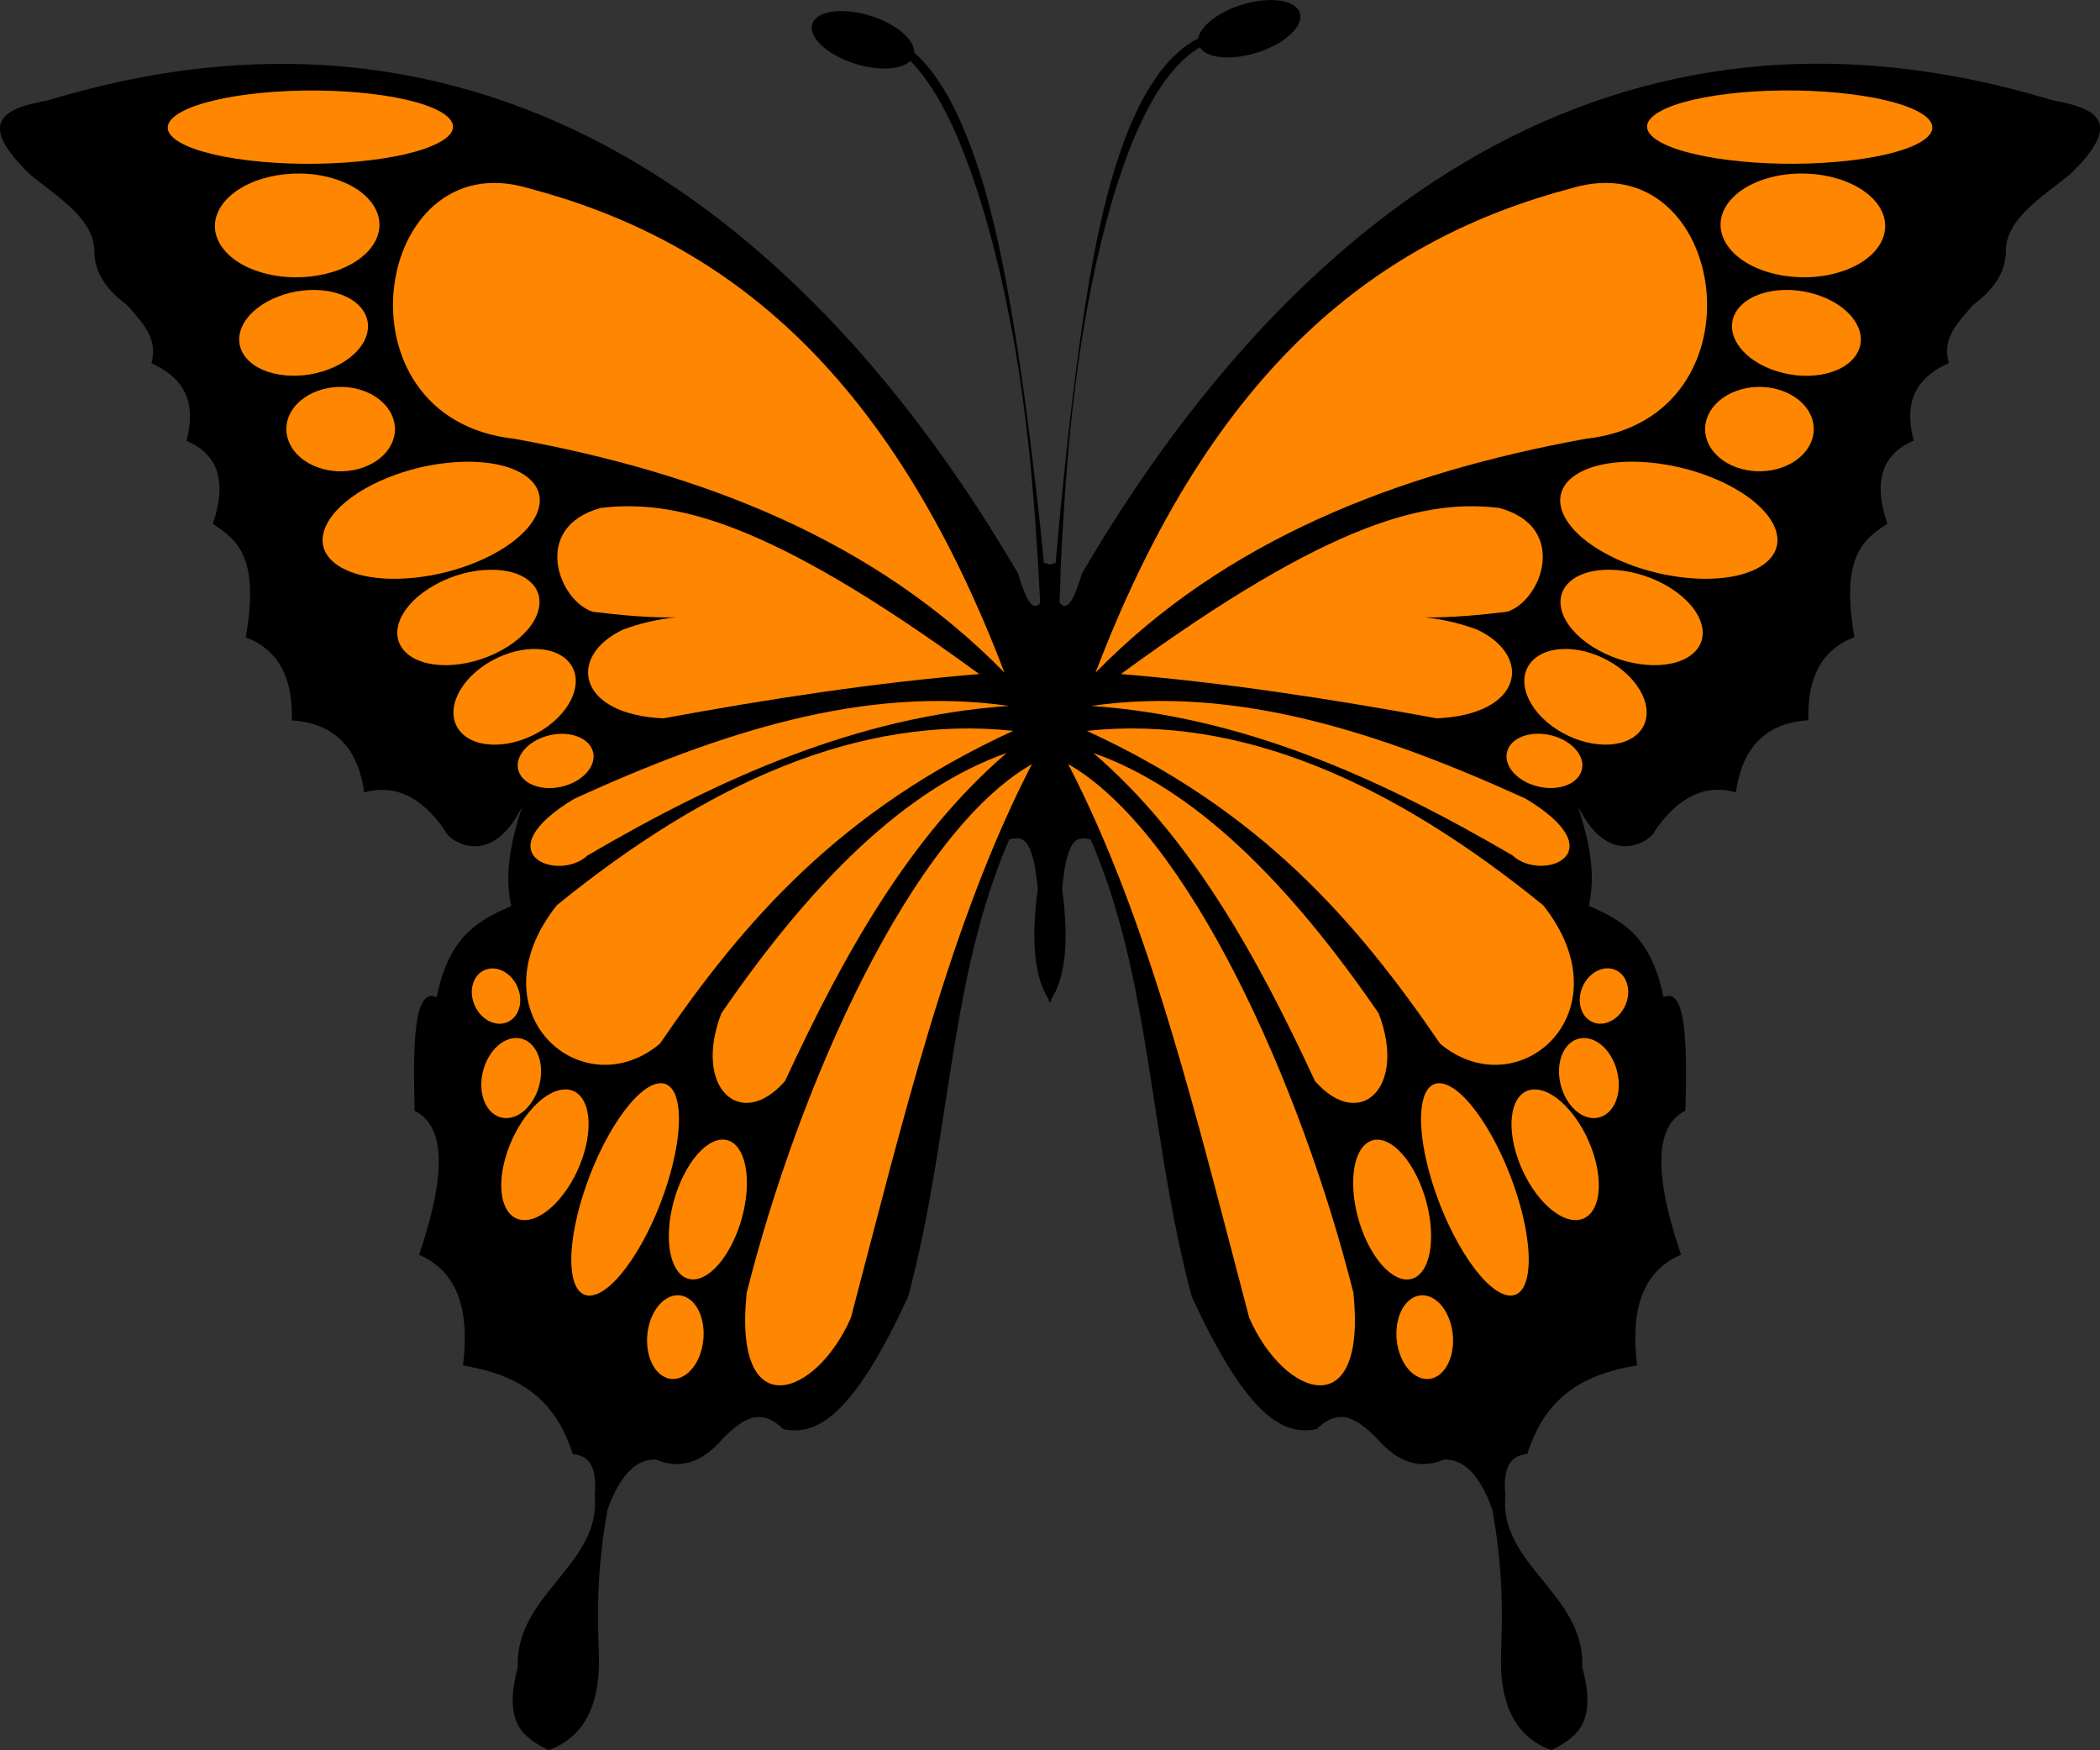 <?xml version="1.0" encoding="utf-8"?>
<!-- Generator: Adobe Illustrator 25.2.3, SVG Export Plug-In . SVG Version: 6.00 Build 0)  -->
<svg version="1.1" id="Layer_1" xmlns="http://www.w3.org/2000/svg" xmlns:xlink="http://www.w3.org/1999/xlink" x="0px" y="0px"
	 viewBox="0 0 23.999 20" style="enable-background:new 0 0 23.999 20;" xml:space="preserve">
<rect x="0" y="0" width="23.999" height="20" fill="#333333" stroke="none"/>
<style type="text/css">
	.st0{fill-rule:evenodd;clip-rule:evenodd;}
	.st1{fill-rule:evenodd;clip-rule:evenodd;fill:url(#SVGID_1_);}
	.st2{fill-rule:evenodd;clip-rule:evenodd;fill:url(#SVGID_2_);}
	.st3{fill-rule:evenodd;clip-rule:evenodd;fill:#FF8600;}
</style>
<path class="st0" d="M5.918,19.051c-0.037-0.829,0.956-1.173,0.878-1.961c0.035-0.358-0.083-0.458-0.251-0.475
	c-0.216-0.695-0.697-0.92-1.254-1.012c0.077-0.614-0.048-1.069-0.502-1.265c0.34-0.998,0.273-1.483-0.05-1.645
	c-0.022-0.764-0.009-1.421,0.251-1.297c0.141-0.711,0.493-0.886,0.853-1.044c-0.086-0.38,0.003-0.759,0.125-1.139
	C5.603,9.957,5.114,9.591,5.09,9.497C4.815,9.094,4.504,8.958,4.162,9.054C4.088,8.526,3.805,8.261,3.335,8.232
	c0.013-0.475-0.144-0.807-0.527-0.949c0.163-0.918-0.1-1.118-0.376-1.297c0.166-0.485,0.06-0.797-0.301-0.949
	C2.227,4.669,2.172,4.349,1.73,4.151c0.083-0.295-0.115-0.472-0.276-0.664c-0.273-0.2-0.37-0.401-0.376-0.601
	C1.086,2.511,0.682,2.267,0.35,2c-0.651-0.624-0.283-0.766,0.201-0.854c5.282-1.604,8.913,1.691,11.085,5.41
	c0.135,0.46,0.212,0.402,0.283,0.292l0-0.002l-0.006-0.416C11.944,6.433,11.974,6.44,12,6.452c0.025-0.012,0.056-0.019,0.087-0.024
	l-0.006,0.416l0,0.002c0.071,0.11,0.147,0.168,0.283-0.292c2.172-3.718,5.803-7.014,11.085-5.41c0.483,0.088,0.852,0.23,0.201,0.854
	c-0.332,0.267-0.736,0.512-0.727,0.886c-0.007,0.2-0.103,0.401-0.376,0.601c-0.161,0.193-0.359,0.369-0.276,0.664
	c-0.442,0.198-0.497,0.518-0.401,0.886c-0.361,0.152-0.467,0.465-0.301,0.949c-0.276,0.18-0.539,0.38-0.376,1.297
	c-0.383,0.142-0.54,0.474-0.527,0.949c-0.47,0.029-0.753,0.294-0.828,0.823c-0.341-0.096-0.652,0.04-0.928,0.443
	c-0.024,0.094-0.513,0.46-0.878-0.285c0.122,0.38,0.212,0.759,0.125,1.139c0.36,0.158,0.712,0.333,0.853,1.044
	c0.26-0.124,0.272,0.533,0.251,1.297c-0.323,0.162-0.39,0.647-0.05,1.645c-0.454,0.196-0.578,0.651-0.502,1.265
	c-0.557,0.092-1.038,0.317-1.254,1.012c-0.168,0.016-0.286,0.116-0.251,0.475c-0.079,0.788,0.915,1.132,0.878,1.961
	c0.186,0.677-0.106,0.816-0.351,0.949c-0.376-0.137-0.598-0.469-0.577-1.107c0.02-0.481,0.019-0.988-0.1-1.645
	c-0.149-0.41-0.337-0.577-0.552-0.569c-0.259,0.111-0.518,0.053-0.777-0.253c-0.201-0.19-0.404-0.364-0.677-0.095
	c-0.368,0.076-0.785-0.114-1.43-1.518c-0.491-1.848-0.462-3.627-1.154-5.22c-0.133-0.025-0.268-0.069-0.326,0.569
	c0.085,0.621,0.03,1.021-0.126,1.261l-0.001,0.036c-0.004-0.006-0.008-0.011-0.012-0.017c-0.004,0.006-0.008,0.011-0.012,0.017
	l-0.001-0.036c-0.156-0.241-0.211-0.64-0.126-1.261c-0.058-0.638-0.193-0.595-0.326-0.569c-0.692,1.593-0.662,3.372-1.154,5.22
	c-0.644,1.404-1.062,1.595-1.43,1.518c-0.273-0.269-0.477-0.095-0.677,0.095c-0.259,0.306-0.518,0.365-0.777,0.253
	c-0.215-0.007-0.403,0.16-0.552,0.569c-0.12,0.657-0.12,1.164-0.1,1.645c0.021,0.638-0.2,0.971-0.577,1.107
	C6.023,19.867,5.732,19.728,5.918,19.051L5.918,19.051z"/>
<path class="st0" d="M9.811,0.74c-0.322-0.09-0.56-0.291-0.533-0.448C9.306,0.134,9.59,0.08,9.912,0.17
	c0.322,0.09,0.56,0.291,0.533,0.448C10.417,0.775,10.133,0.83,9.811,0.74z"/>
<path class="st0" d="M13.693,0.492c-0.028-0.157,0.211-0.358,0.533-0.448c0.322-0.09,0.605-0.036,0.633,0.121
	c0.028,0.157-0.211,0.358-0.533,0.448C14.004,0.703,13.72,0.649,13.693,0.492L13.693,0.492z"/>
<linearGradient id="SVGID_1_" gradientUnits="userSpaceOnUse" x1="-147.62" y1="361.802" x2="-132.773" y2="361.802" gradientTransform="matrix(1 0 0 1 152.71 -354.756)">
	<stop  offset="0" style="stop-color:#FFFC00"/>
	<stop  offset="1" style="stop-color:#FF0000"/>
</linearGradient>
<path class="st1" d="M15.994,7.038c0.096,0.01,0.192,0.015,0.288,0.016C16.186,7.044,16.09,7.039,15.994,7.038z"/>
<linearGradient id="SVGID_2_" gradientUnits="userSpaceOnUse" x1="-147.62" y1="361.802" x2="-132.773" y2="361.802" gradientTransform="matrix(1 0 0 1 152.71 -354.756)">
	<stop  offset="0" style="stop-color:#FFFC00"/>
	<stop  offset="1" style="stop-color:#FF0000"/>
</linearGradient>
<path class="st2" d="M8.006,7.038C7.91,7.048,7.814,7.053,7.718,7.054C7.814,7.044,7.909,7.039,8.006,7.038z"/>
<g>
	<path class="st3" d="M18.979,1.626c-0.384-0.21-0.036-0.459,0.778-0.555c0.814-0.096,1.786-0.003,2.17,0.207
		c0.384,0.21,0.036,0.459-0.778,0.555C20.335,1.93,19.363,1.837,18.979,1.626z"/>
	<path class="st3" d="M2.851,1.834C2.037,1.738,1.689,1.489,2.073,1.279c0.384-0.211,1.356-0.303,2.17-0.207
		c0.814,0.096,1.162,0.345,0.778,0.555C4.637,1.837,3.665,1.93,2.851,1.834z"/>
	<path class="st3" d="M19.753,2.822c-0.222-0.298-0.021-0.65,0.449-0.786c0.469-0.136,1.03-0.004,1.252,0.293
		c0.222,0.298,0.021,0.65-0.449,0.786C20.535,3.251,19.975,3.12,19.753,2.822L19.753,2.822z"/>
	<path class="st3" d="M2.995,3.115C2.526,2.98,2.324,2.627,2.546,2.33C2.768,2.032,3.329,1.9,3.798,2.036
		c0.469,0.136,0.67,0.488,0.449,0.786C4.025,3.12,3.464,3.251,2.995,3.115z"/>
	<path class="st3" d="M19.848,3.917c-0.154-0.263,0.026-0.528,0.403-0.591c0.376-0.063,0.807,0.1,0.96,0.364
		c0.154,0.263-0.026,0.528-0.403,0.591C20.432,4.343,20.002,4.18,19.848,3.917z"/>
	<path class="st3" d="M3.191,4.28C2.815,4.218,2.635,3.953,2.788,3.69c0.154-0.263,0.584-0.426,0.96-0.364
		c0.376,0.063,0.557,0.327,0.403,0.591C3.998,4.18,3.567,4.343,3.191,4.28z"/>
	<path class="st3" d="M19.547,5.111c-0.148-0.24-0.017-0.528,0.292-0.643c0.309-0.115,0.68-0.013,0.828,0.227
		c0.148,0.24,0.017,0.528-0.292,0.643C20.065,5.453,19.694,5.351,19.547,5.111z"/>
	<path class="st3" d="M3.625,5.338c-0.309-0.115-0.44-0.403-0.292-0.643c0.148-0.24,0.519-0.342,0.828-0.227
		c0.309,0.115,0.44,0.403,0.292,0.643C4.305,5.351,3.934,5.453,3.625,5.338z"/>
	<path class="st3" d="M18.491,6.395c-0.606-0.273-0.837-0.696-0.517-0.945c0.32-0.249,1.072-0.229,1.678,0.044
		c0.606,0.273,0.837,0.696,0.517,0.945C19.848,6.688,19.096,6.668,18.491,6.395L18.491,6.395z"/>
	<path class="st3" d="M3.831,6.439C3.51,6.191,3.742,5.767,4.348,5.494S5.705,5.202,6.025,5.45c0.32,0.249,0.089,0.672-0.517,0.945
		C4.903,6.668,4.151,6.688,3.831,6.439L3.831,6.439z"/>
	<path class="st3" d="M18.269,7.431c-0.397-0.218-0.551-0.563-0.343-0.771c0.208-0.207,0.7-0.199,1.097,0.019
		c0.397,0.218,0.551,0.564,0.343,0.771C19.158,7.658,18.667,7.649,18.269,7.431L18.269,7.431z"/>
	<path class="st3" d="M4.633,7.45C4.425,7.243,4.578,6.898,4.976,6.68C5.373,6.461,5.865,6.453,6.073,6.66
		C6.281,6.867,6.128,7.213,5.73,7.431C5.333,7.649,4.841,7.658,4.633,7.45L4.633,7.45z"/>
	<path class="st3" d="M17.962,2.15c1.774-0.53,2.269,2.63,0.163,2.863c-2.164,0.394-4.127,1.161-5.605,2.673
		C13.866,4.15,15.792,2.723,17.962,2.15L17.962,2.15z"/>
	<path class="st3" d="M5.874,5.013C3.769,4.78,4.264,1.62,6.037,2.15c2.171,0.572,4.096,2,5.442,5.536
		C10.001,6.174,8.038,5.407,5.874,5.013L5.874,5.013z"/>
	<path class="st3" d="M12.809,7.702c2.44-1.785,3.517-1.995,4.326-1.898c0.802,0.219,0.481,1.065,0.088,1.186
		c-0.314,0.037-0.628,0.069-0.941,0.064c0.203,0.022,0.403,0.066,0.603,0.142c0.633,0.301,0.524,0.968-0.464,1.012
		C15.202,7.985,13.993,7.799,12.809,7.702L12.809,7.702z"/>
	<path class="st3" d="M7.116,7.196c0.2-0.076,0.4-0.12,0.603-0.142C7.405,7.06,7.091,7.028,6.777,6.991
		C6.384,6.869,6.063,6.024,6.865,5.804c0.81-0.097,1.886,0.114,4.326,1.898c-1.185,0.097-2.393,0.282-3.611,0.506
		C6.592,8.164,6.482,7.497,7.116,7.196L7.116,7.196z"/>
	<path class="st3" d="M17.792,8.335c-0.341-0.221-0.471-0.567-0.291-0.773c0.18-0.206,0.604-0.194,0.945,0.027
		c0.341,0.221,0.471,0.567,0.291,0.773C18.556,8.568,18.133,8.555,17.792,8.335z"/>
	<path class="st3" d="M5.263,8.362c-0.18-0.206-0.05-0.552,0.291-0.773c0.341-0.221,0.764-0.233,0.945-0.027
		c0.18,0.206,0.05,0.552-0.291,0.773C5.866,8.556,5.443,8.568,5.263,8.362z"/>
	<path class="st3" d="M17.586,8.989c-0.237-0.053-0.4-0.228-0.365-0.391c0.035-0.163,0.256-0.252,0.493-0.199
		c0.237,0.053,0.4,0.228,0.365,0.391C18.043,8.953,17.823,9.042,17.586,8.989L17.586,8.989z"/>
	<path class="st3" d="M5.921,8.79C5.886,8.628,6.049,8.453,6.286,8.4c0.237-0.053,0.457,0.036,0.493,0.199
		c0.035,0.163-0.128,0.338-0.365,0.391C6.177,9.042,5.957,8.953,5.921,8.79z"/>
	<path class="st3" d="M17.285,9.774c-1.521-0.889-3.091-1.59-4.815-1.708c1.655-0.238,3.31,0.306,4.966,1.06
		C18.481,9.755,17.619,10.086,17.285,9.774L17.285,9.774z"/>
	<path class="st3" d="M6.564,9.126c1.655-0.754,3.31-1.298,4.966-1.06C9.805,8.185,8.235,8.885,6.714,9.775
		C6.38,10.087,5.518,9.756,6.564,9.126L6.564,9.126z"/>
	<path class="st3" d="M18.06,11.493c-0.033-0.163,0.062-0.346,0.211-0.408c0.15-0.062,0.298,0.02,0.33,0.183
		c0.033,0.163-0.062,0.346-0.212,0.408C18.241,11.739,18.093,11.657,18.06,11.493L18.06,11.493z"/>
	<path class="st3" d="M5.61,11.677c-0.15-0.062-0.244-0.245-0.212-0.408c0.033-0.163,0.181-0.245,0.33-0.183
		c0.15,0.062,0.244,0.245,0.211,0.408C5.907,11.657,5.759,11.739,5.61,11.677z"/>
	<path class="st3" d="M16.458,11.926c-0.961-1.407-2.059-2.667-4.038-3.575c1.757-0.187,3.493,0.593,5.216,1.993
		C18.605,11.568,17.35,12.669,16.458,11.926L16.458,11.926z"/>
	<path class="st3" d="M6.363,10.344c1.723-1.4,3.46-2.18,5.216-1.993c-1.978,0.908-3.076,2.168-4.038,3.575
		C6.65,12.669,5.394,11.568,6.363,10.344L6.363,10.344z"/>
	<path class="st3" d="M15.028,12.353c-0.667-1.438-1.417-2.789-2.533-3.749c1.158,0.406,2.235,1.481,3.26,2.974
		C16.083,12.426,15.54,12.935,15.028,12.353L15.028,12.353z"/>
	<path class="st3" d="M8.244,11.578c1.026-1.493,2.102-2.568,3.26-2.974c-1.116,0.96-1.866,2.31-2.533,3.749
		C8.46,12.934,7.916,12.426,8.244,11.578L8.244,11.578z"/>
	<path class="st3" d="M17.945,12.623c-0.147-0.188-0.172-0.478-0.054-0.646c0.118-0.168,0.333-0.152,0.48,0.036
		c0.147,0.188,0.172,0.478,0.054,0.646C18.307,12.828,18.092,12.812,17.945,12.623z"/>
	<path class="st3" d="M5.575,12.659c-0.118-0.168-0.093-0.458,0.054-0.646c0.147-0.188,0.363-0.205,0.48-0.036
		c0.118,0.168,0.093,0.458-0.054,0.646C5.908,12.812,5.693,12.828,5.575,12.659z"/>
	<path class="st3" d="M17.606,13.7c-0.26-0.303-0.396-0.776-0.304-1.055c0.092-0.279,0.378-0.259,0.637,0.044
		c0.26,0.303,0.396,0.776,0.304,1.055C18.151,14.023,17.866,14.004,17.606,13.7L17.606,13.7z"/>
	<path class="st3" d="M5.757,13.744c-0.092-0.279,0.044-0.752,0.304-1.055c0.26-0.303,0.545-0.323,0.637-0.044
		c0.092,0.279-0.044,0.752-0.304,1.055C6.134,14.004,5.849,14.023,5.757,13.744L5.757,13.744z"/>
	<path class="st3" d="M15.666,14.274c-0.206-0.363-0.264-0.861-0.13-1.111c0.135-0.25,0.411-0.158,0.617,0.205
		c0.206,0.363,0.264,0.861,0.13,1.111C16.149,14.729,15.872,14.637,15.666,14.274L15.666,14.274z"/>
	<path class="st3" d="M7.716,14.478c-0.135-0.25-0.077-0.748,0.13-1.111c0.206-0.363,0.483-0.455,0.617-0.205
		c0.135,0.25,0.077,0.748-0.13,1.111C8.127,14.637,7.851,14.728,7.716,14.478L7.716,14.478z"/>
	<path class="st3" d="M16.782,14.398c-0.338-0.5-0.579-1.267-0.538-1.713c0.04-0.446,0.347-0.402,0.684,0.098
		c0.337,0.5,0.579,1.267,0.538,1.713C17.426,14.941,17.12,14.898,16.782,14.398L16.782,14.398z"/>
	<path class="st3" d="M6.533,14.496c-0.04-0.446,0.201-1.213,0.538-1.713c0.337-0.5,0.644-0.544,0.684-0.098
		c0.04,0.446-0.201,1.213-0.538,1.713C6.88,14.898,6.573,14.942,6.533,14.496L6.533,14.496z"/>
	<path class="st3" d="M15.995,15.465c-0.083-0.243-0.022-0.524,0.137-0.627c0.158-0.103,0.354,0.011,0.437,0.255
		c0.083,0.243,0.022,0.524-0.137,0.627C16.274,15.822,16.078,15.708,15.995,15.465L15.995,15.465z"/>
	<path class="st3" d="M7.568,15.719c-0.158-0.103-0.219-0.383-0.137-0.627c0.083-0.243,0.279-0.357,0.437-0.255
		c0.158,0.103,0.219,0.383,0.137,0.627C7.922,15.708,7.726,15.822,7.568,15.719L7.568,15.719z"/>
	<path class="st3" d="M14.276,15.057c-0.587-2.225-1.123-4.5-2.069-6.327c1.376,0.791,2.659,3.656,3.26,6.042
		C15.624,16.292,14.679,15.976,14.276,15.057L14.276,15.057z"/>
	<path class="st3" d="M8.533,14.773c0.601-2.386,1.884-5.252,3.26-6.042c-0.946,1.827-1.482,4.102-2.069,6.327
		C9.32,15.976,8.376,16.292,8.533,14.773L8.533,14.773z"/>
</g>
<path class="st0" d="M12.028,9.6c-0.004-0.021-0.007-0.044-0.009-0.066C12.011,9.458,12.005,9.38,12,9.302
	c-0.001,0.012-0.002,0.025-0.003,0.037c-0.004,0.056-0.009,0.113-0.017,0.168c-0.002,0.012-0.004,0.023-0.006,0.035
	c0,0.002-0.002,0.008-0.003,0.01c-0.001,0.002-0.004,0.006-0.005,0.008c-0.001-0.001-0.001-0.002-0.002-0.003
	c-0.006-0.01-0.007-0.025-0.009-0.037c-0.004-0.032-0.005-0.065-0.007-0.097c-0.003-0.048-0.004-0.097-0.005-0.146
	c-0.002-0.084-0.003-0.169-0.003-0.253c0-0.169,0.002-0.339,0.006-0.508c0.002-0.07,0.003-0.141,0.005-0.211l0-0.005
	c-0.003-0.08-0.007-0.161-0.01-0.241c-0.001-0.029-0.002-0.057-0.004-0.086c-0.002-0.034-0.003-0.068-0.004-0.102
	c-0.001-0.036-0.003-0.073-0.005-0.109c-0.002-0.045-0.004-0.09-0.006-0.135c-0.001-0.025-0.002-0.051-0.003-0.076
	c-0.001-0.022-0.002-0.044-0.003-0.066c-0.002-0.048-0.004-0.097-0.007-0.145c-0.003-0.064-0.006-0.127-0.009-0.191
	c-0.003-0.049-0.005-0.099-0.007-0.148c-0.003-0.071-0.007-0.141-0.011-0.212c-0.002-0.039-0.004-0.077-0.006-0.116
	c-0.005-0.082-0.009-0.164-0.014-0.246c-0.01-0.148-0.018-0.297-0.029-0.445c-0.004-0.052-0.007-0.104-0.012-0.156
	c-0.003-0.035-0.006-0.071-0.008-0.106c-0.009-0.112-0.019-0.223-0.029-0.334c-0.004-0.039-0.008-0.077-0.011-0.116
	c-0.006-0.063-0.013-0.126-0.02-0.188c-0.012-0.113-0.025-0.226-0.04-0.339c-0.009-0.066-0.017-0.132-0.026-0.197
	c-0.004-0.03-0.009-0.059-0.012-0.089c-0.006-0.042-0.012-0.084-0.018-0.125c-0.005-0.035-0.01-0.07-0.016-0.105
	c-0.003-0.016-0.005-0.031-0.007-0.047c-0.004-0.027-0.009-0.053-0.013-0.08c-0.003-0.024-0.008-0.048-0.012-0.071
	c-0.011-0.065-0.022-0.13-0.034-0.195c-0.021-0.114-0.043-0.227-0.066-0.341c-0.011-0.053-0.022-0.105-0.033-0.158
	c-0.017-0.079-0.035-0.157-0.053-0.235c-0.009-0.038-0.018-0.076-0.028-0.115c-0.026-0.109-0.055-0.217-0.083-0.324
	c-0.029-0.108-0.061-0.215-0.093-0.321c-0.012-0.04-0.024-0.079-0.037-0.118c-0.007-0.022-0.014-0.045-0.022-0.067
	c-0.024-0.071-0.047-0.141-0.072-0.211c-0.043-0.119-0.088-0.237-0.137-0.353c-0.043-0.101-0.089-0.203-0.139-0.299
	c-0.014-0.028-0.029-0.055-0.044-0.083c-0.035-0.067-0.074-0.131-0.114-0.194c-0.017-0.026-0.034-0.052-0.052-0.077
	c-0.014-0.02-0.028-0.04-0.042-0.059c-0.007-0.009-0.014-0.018-0.02-0.027c-0.009-0.012-0.019-0.023-0.028-0.035
	c-0.014-0.018-0.03-0.035-0.044-0.052c-0.013-0.016-0.028-0.031-0.042-0.046c-0.02-0.021-0.041-0.042-0.062-0.061
	c-0.035-0.032-0.07-0.062-0.107-0.089c-0.017-0.012-0.034-0.025-0.052-0.036C10.2,0.53,10.194,0.526,10.188,0.523
	c-0.009-0.005-0.017-0.01-0.026-0.015c-0.005-0.003-0.011-0.006-0.016-0.009c-0.005-0.003-0.01-0.006-0.015-0.008
	c-0.01-0.005-0.02-0.01-0.03-0.015c-0.023-0.011-0.047-0.02-0.071-0.03c-0.028-0.011-0.059-0.021-0.088-0.028
	C9.936,0.416,9.929,0.414,9.922,0.412C9.916,0.41,9.91,0.409,9.905,0.408c-0.01-0.003-0.019-0.005-0.029-0.009
	C9.87,0.397,9.857,0.394,9.855,0.386c0.003-0.008,0.023-0.011,0.03-0.012C9.908,0.37,9.931,0.371,9.954,0.371
	c0.006,0,0.011,0.001,0.017,0.001c0.013,0,0.026,0.002,0.038,0.004c0.021,0.003,0.043,0.006,0.064,0.012
	c0.006,0.002,0.012,0.003,0.018,0.005c0.01,0.003,0.02,0.006,0.029,0.009c0.004,0.001,0.008,0.003,0.012,0.004
	c0.008,0.003,0.015,0.005,0.023,0.008c0.032,0.012,0.063,0.027,0.094,0.043c0.016,0.009,0.032,0.018,0.048,0.028
	c0.02,0.012,0.041,0.026,0.06,0.041c0.016,0.012,0.032,0.024,0.048,0.037c0.029,0.024,0.057,0.049,0.085,0.076
	c0.019,0.018,0.037,0.038,0.056,0.057c0.021,0.023,0.042,0.048,0.063,0.072c0.005,0.006,0.009,0.012,0.014,0.018
	c0.009,0.011,0.018,0.023,0.027,0.034c0.006,0.008,0.012,0.016,0.018,0.024c0.018,0.026,0.037,0.051,0.054,0.077
	c0.017,0.026,0.033,0.051,0.05,0.077c0.016,0.025,0.032,0.052,0.047,0.078c0.015,0.026,0.031,0.054,0.045,0.081
	c0.007,0.014,0.014,0.027,0.021,0.041c0.023,0.046,0.047,0.091,0.068,0.139c0.007,0.015,0.014,0.029,0.02,0.044
	c0.008,0.018,0.016,0.035,0.023,0.052c0.006,0.013,0.011,0.027,0.017,0.04c0.005,0.012,0.011,0.026,0.016,0.038
	c0.006,0.016,0.013,0.032,0.02,0.048c0.012,0.03,0.024,0.059,0.035,0.089c0.014,0.036,0.027,0.073,0.04,0.109
	c0.027,0.076,0.052,0.153,0.077,0.23c0.008,0.026,0.016,0.051,0.024,0.077c0.005,0.016,0.01,0.033,0.015,0.049
	c0.003,0.01,0.006,0.02,0.009,0.03c0.015,0.053,0.03,0.106,0.044,0.159c0.01,0.038,0.021,0.076,0.03,0.114
	c0.005,0.021,0.01,0.042,0.016,0.064c0.004,0.015,0.007,0.03,0.011,0.045c0.01,0.04,0.02,0.081,0.029,0.121
	c0.019,0.085,0.039,0.169,0.056,0.255c0.007,0.036,0.015,0.072,0.022,0.108c0.01,0.051,0.02,0.102,0.03,0.153
	c0.01,0.052,0.019,0.105,0.029,0.157c0.004,0.02,0.007,0.041,0.011,0.061c0.002,0.011,0.004,0.021,0.006,0.032
	c0.003,0.022,0.008,0.043,0.011,0.065c0.004,0.022,0.008,0.045,0.012,0.068c0.007,0.037,0.012,0.074,0.019,0.11
	c0.007,0.04,0.013,0.081,0.02,0.122c0.014,0.087,0.028,0.174,0.041,0.261c0.013,0.085,0.026,0.17,0.038,0.255
	c0.016,0.115,0.033,0.23,0.048,0.345c0.015,0.113,0.03,0.226,0.044,0.339c0.007,0.056,0.015,0.112,0.021,0.168
	c0.005,0.041,0.01,0.081,0.015,0.122c0.003,0.031,0.008,0.062,0.011,0.092c0.01,0.087,0.021,0.174,0.031,0.261
	c0.006,0.056,0.013,0.111,0.019,0.167c0.004,0.039,0.008,0.078,0.013,0.118c0.005,0.039,0.009,0.078,0.013,0.117
	c0.008,0.076,0.016,0.151,0.023,0.227c0.018,0.176,0.034,0.352,0.049,0.528c0.014,0.17,0.028,0.34,0.04,0.51
	c0.004-0.061,0.007-0.121,0.012-0.182c0.004-0.061,0.009-0.122,0.013-0.182c0.003-0.051,0.008-0.102,0.011-0.154
	c0.004-0.058,0.009-0.117,0.014-0.175c0.013-0.158,0.026-0.316,0.041-0.474c0.004-0.043,0.008-0.086,0.012-0.128
	c0.012-0.117,0.023-0.235,0.034-0.352c0.015-0.144,0.03-0.289,0.045-0.433c0.005-0.046,0.01-0.092,0.015-0.139
	c0.004-0.039,0.008-0.078,0.013-0.117c0.003-0.026,0.006-0.052,0.009-0.078c0.005-0.04,0.01-0.081,0.014-0.121
	c0.005-0.046,0.011-0.092,0.016-0.138c0.004-0.033,0.008-0.067,0.012-0.1c0.009-0.069,0.017-0.137,0.026-0.206
	c0.009-0.072,0.019-0.144,0.028-0.216c0.007-0.052,0.014-0.104,0.021-0.156c0.008-0.062,0.018-0.123,0.026-0.185
	c0.006-0.042,0.012-0.085,0.019-0.127c0.007-0.044,0.013-0.088,0.02-0.132c0.004-0.025,0.008-0.051,0.012-0.076
	c0.014-0.093,0.031-0.185,0.047-0.278c0.007-0.039,0.014-0.078,0.021-0.117c0.008-0.043,0.016-0.086,0.024-0.129
	c0.02-0.102,0.04-0.204,0.063-0.306c0.05-0.225,0.106-0.449,0.173-0.666c0.014-0.046,0.029-0.091,0.044-0.136
	c0.011-0.034,0.023-0.068,0.035-0.101c0.016-0.046,0.034-0.092,0.051-0.137c0.048-0.125,0.103-0.248,0.163-0.365
	c0.017-0.033,0.034-0.066,0.053-0.098c0.008-0.014,0.016-0.029,0.025-0.043C13.125,1.021,13.137,1,13.15,0.979
	c0.018-0.028,0.036-0.057,0.055-0.084c0.005-0.007,0.011-0.015,0.016-0.023c0.018-0.026,0.037-0.051,0.056-0.075
	c0.042-0.054,0.087-0.105,0.135-0.151c0.02-0.02,0.041-0.039,0.063-0.058c0.007-0.006,0.014-0.012,0.021-0.018
	c0.052-0.042,0.105-0.08,0.162-0.111c0.021-0.012,0.043-0.022,0.064-0.033c0.008-0.004,0.017-0.007,0.025-0.011
	c0.023-0.011,0.047-0.018,0.07-0.026c0.01-0.004,0.021-0.006,0.031-0.009c0.024-0.007,0.047-0.012,0.071-0.016
	c0.012-0.002,0.023-0.004,0.035-0.005c0.006-0.001,0.011-0.002,0.017-0.002c0.011-0.001,0.022-0.002,0.032-0.003
	c0.011-0.001,0.022-0.001,0.033-0.001h0.018c0.017,0,0.034,0.001,0.051,0.002c0.009,0.001,0.018,0.002,0.028,0.003
	c0.014,0.002,0.028,0.004,0.042,0.007c0.007,0.002,0.014,0.003,0.02,0.005c0.007,0.002,0.024,0.007,0.027,0.016
	c-0.004,0.008-0.023,0.011-0.031,0.011c-0.029,0.004-0.057,0.007-0.086,0.011c-0.07,0.009-0.141,0.024-0.209,0.048
	c-0.025,0.009-0.048,0.018-0.072,0.028c-0.01,0.004-0.02,0.009-0.03,0.014c-0.004,0.002-0.008,0.004-0.012,0.005
	c-0.007,0.003-0.014,0.007-0.021,0.011c-0.004,0.002-0.008,0.004-0.012,0.006c-0.02,0.012-0.041,0.023-0.061,0.036
	c-0.009,0.006-0.019,0.012-0.028,0.018c-0.007,0.004-0.014,0.01-0.02,0.014c-0.019,0.014-0.038,0.028-0.057,0.044
	c-0.032,0.027-0.063,0.054-0.093,0.084c-0.031,0.03-0.061,0.064-0.09,0.098c-0.064,0.076-0.122,0.157-0.176,0.244
	c-0.024,0.039-0.048,0.079-0.071,0.12c-0.022,0.038-0.042,0.078-0.062,0.117c-0.031,0.061-0.061,0.124-0.089,0.188
	c-0.012,0.028-0.025,0.056-0.037,0.084c-0.011,0.027-0.022,0.055-0.034,0.082c-0.008,0.02-0.017,0.041-0.024,0.061
	c-0.008,0.021-0.016,0.043-0.024,0.064c-0.009,0.023-0.017,0.045-0.025,0.068c-0.025,0.068-0.047,0.137-0.071,0.206
	c-0.006,0.017-0.011,0.034-0.017,0.051c-0.016,0.05-0.032,0.101-0.047,0.152c-0.05,0.165-0.094,0.333-0.136,0.502
	c-0.079,0.322-0.144,0.651-0.2,0.981c-0.019,0.112-0.036,0.225-0.053,0.338c-0.017,0.116-0.032,0.232-0.047,0.349
	c-0.024,0.186-0.044,0.372-0.062,0.559c-0.008,0.082-0.016,0.164-0.022,0.246c-0.005,0.066-0.011,0.131-0.016,0.197
	c-0.01,0.121-0.018,0.243-0.026,0.364c-0.007,0.109-0.013,0.218-0.02,0.327c-0.008,0.128-0.013,0.257-0.02,0.385
	C12.12,6.617,12.115,6.733,12.11,6.85c-0.008,0.177-0.015,0.354-0.022,0.531c-0.009,0.239-0.019,0.478-0.028,0.717
	c-0.003,0.065-0.005,0.13-0.008,0.194c0.001,0.019,0.001,0.037,0.002,0.056c0.008,0.267,0.013,0.534,0.011,0.802
	c-0.001,0.12-0.003,0.24-0.01,0.359c-0.001,0.019-0.003,0.039-0.005,0.059c-0.001,0.008-0.002,0.018-0.003,0.026
	c-0.001,0.006-0.002,0.018-0.005,0.023l-0.003,0.005l-0.002,0.003C12.031,9.618,12.03,9.609,12.028,9.6L12.028,9.6z"/>
</svg>
